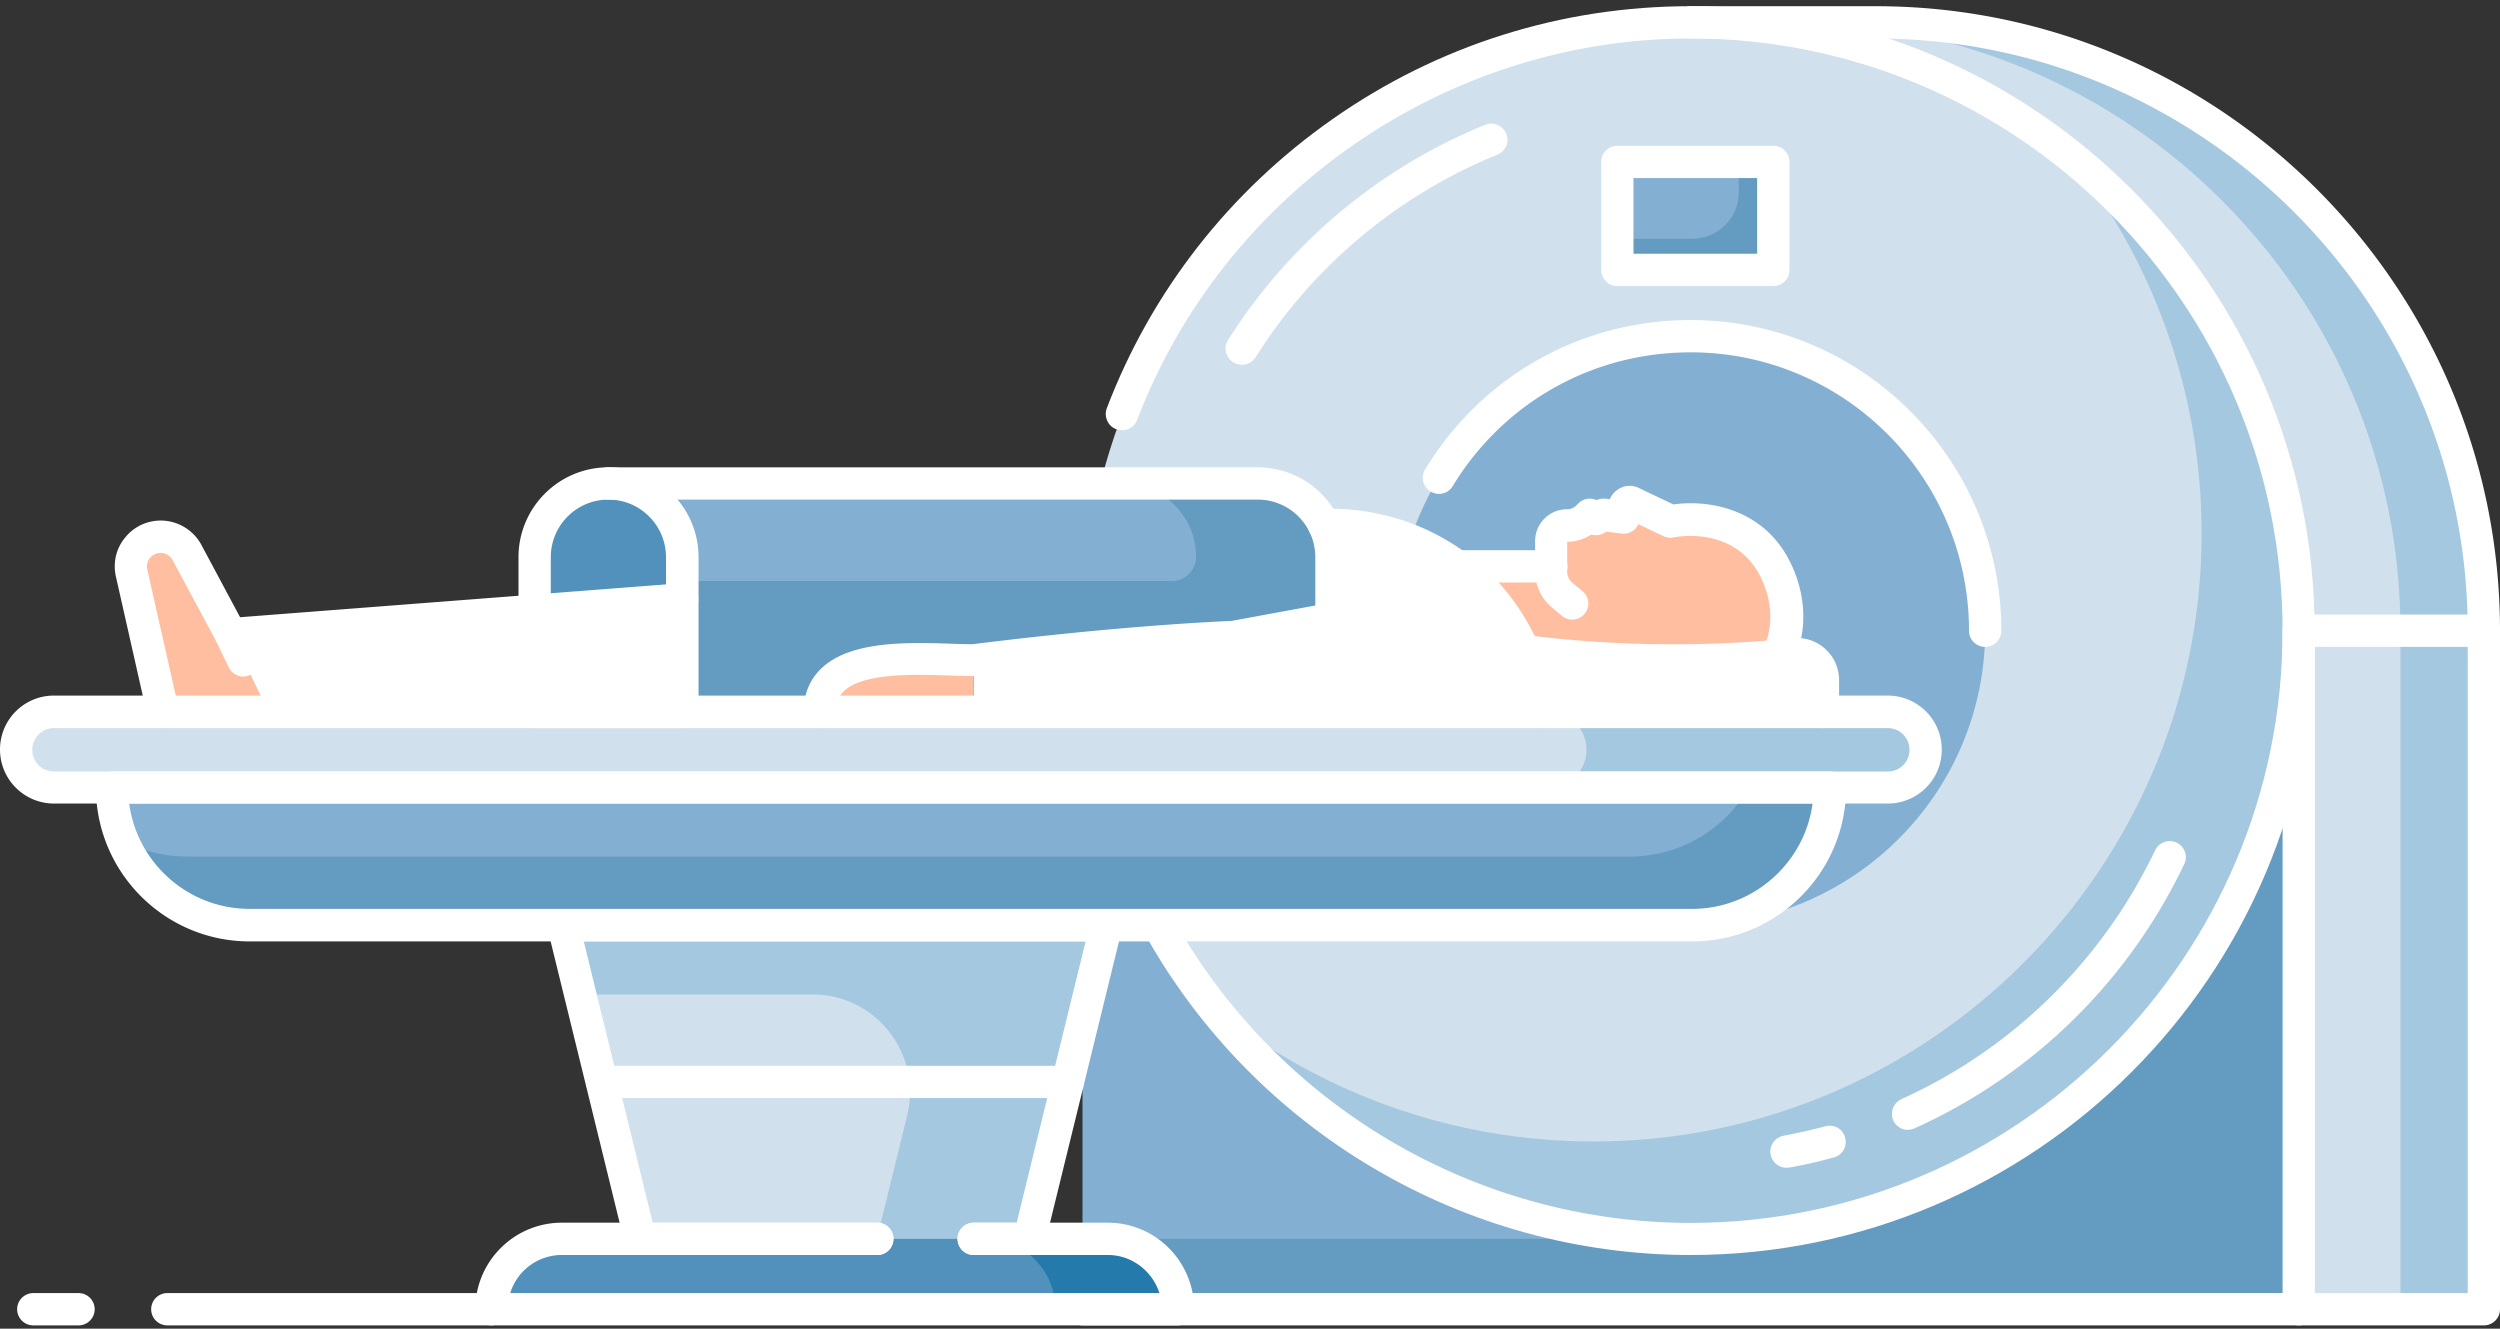 <svg xmlns="http://www.w3.org/2000/svg" width="143" height="76" fill="none"><rect width="100%" height="100%" fill="#333333" stroke="none"/><g clip-path="url(#a)"><path fill="#D0E0ED" d="M107.278 1.279H96.703l34.785 73.609h10.575V36.078c0-19.192-15.608-34.799-34.785-34.799Z"/><path fill="#A4C8E0" d="M107.278 1.279h-4.757c19.192 0 34.785 15.607 34.785 34.799v38.811h4.756V36.078c0-19.192-15.607-34.799-34.784-34.799Z"/><path fill="#83AFD2" d="M61.918 36.078v38.811h69.57V36.078h-69.57Z"/><path fill="#639BC1" d="M126.483 36.078v4.04c0 16.986-13.759 30.745-30.745 30.745H61.918v4.026h69.584V36.078h-5.019Z"/><path fill="#D0E0ED" d="M96.703 1.279c-19.178 0-34.785 15.607-34.785 34.799 0 19.192 15.607 34.785 34.785 34.785 19.178 0 34.785-15.607 34.785-34.785 0-19.178-15.607-34.799-34.785-34.799Z"/><path fill="#A4C8E0" d="M118.349 8.862c4.742 5.942 7.583 13.47 7.583 21.646 0 19.178-15.607 34.785-34.785 34.785-8.176 0-15.704-2.84-21.646-7.583 6.383 8.01 16.214 13.139 27.216 13.139 19.178 0 34.785-15.607 34.785-34.785 0-11.002-5.143-20.832-13.14-27.216l-.013.014Z"/><path fill="#83AFD2" d="M96.703 19.216c-9.293 0-16.848 7.555-16.848 16.848s7.555 16.848 16.848 16.848c9.292 0 16.848-7.555 16.848-16.848s-7.556-16.848-16.848-16.848Zm4.729-9.954h-8.92v6.177h8.92V9.262Z"/><path fill="#639BC1" d="M99.46 9.262v1.737c0 1.475-1.2 2.661-2.675 2.661h-4.274v1.778h8.92V9.262h-1.986.014Z"/><path fill="#D0E0ED" d="M107.981 45.053H3.088a2.159 2.159 0 0 1-2.165-2.164 2.159 2.159 0 0 1 2.165-2.165H107.981c1.199 0 2.164.965 2.164 2.165a2.159 2.159 0 0 1-2.164 2.164Z"/><path fill="#A4C8E0" d="M107.981 40.724H88.582a2.159 2.159 0 0 1 2.165 2.165 2.159 2.159 0 0 1-2.165 2.164h19.399c1.199 0 2.164-.965 2.164-2.164a2.159 2.159 0 0 0-2.164-2.165Z"/><path fill="#83AFD2" d="M104.658 45.053H6.397c0 4.357 3.53 7.872 7.872 7.872h82.502c4.357 0 7.872-3.53 7.872-7.872h.014Z"/><path fill="#639BC1" d="M100.039 45.053c-1.365 2.358-3.901 3.943-6.824 3.943H10.713c-1.351 0-2.606-.331-3.723-.924 1.186 2.854 3.998 4.867 7.28 4.867h82.502c4.357 0 7.872-3.53 7.872-7.872h-4.618l.013-.014Z"/><path fill="#D0E0ED" d="m32.207 52.925 4.398 17.937H58.871l4.398-17.937H32.207Z"/><path fill="#A4C8E0" d="M54.556 52.925H32.207l.965 3.957h13.305c3.612 0 6.273 3.392 5.418 6.907l-1.737 7.073h8.713l4.398-17.937h-8.713Z"/><path fill="#5191BC" d="M63.352 70.862h-31.214c-2.22 0-4.026 1.806-4.026 4.026h39.252c0-2.22-1.806-4.026-4.026-4.026h.014Z"/><path fill="#247AAA" d="M63.352 70.862H56.348c2.22 0 4.026 1.806 4.026 4.026h6.99c0-2.22-1.806-4.026-4.026-4.026h.014Z"/><path fill="#FFBE9F" d="M55.7 37.773v2.95h-8.81c0-3.75 6.053-2.95 8.81-2.95Z"/><path fill="#fff" d="M87.934 40.724H55.7v-2.95s7.597-1.02 14.863-1.337l5.598-1.034v-3.543a4.26 4.26 0 0 0-.414-1.834c2.757-.069 5.432.772 7.597 2.358 1.075.786 2.013 1.778 2.771 2.909.4.607.758 1.241 1.062 1.917.483 1.089.772 2.261.772 3.488l-.014.028Z"/><path fill="#FFBE9F" d="M15.345 40.724H9.334l-1.792-7.941a1.712 1.712 0 0 1-.041-.372c0-.91.745-1.696 1.71-1.696.634 0 1.2.345 1.503.896l2.509 4.674 2.137 4.439h-.014Z"/><path fill="#fff" d="M39.018 34.299v6.425H15.345l-2.137-4.439 17.372-1.337 8.438-.648Zm65.24 4.605v1.82H87.934c0-1.227-.289-2.399-.772-3.488 4.839.607 9.678.703 14.532.276.303-.028.62-.055.924-.083.882-.097 1.64.593 1.64 1.475Z"/><path fill="#FFBE9F" d="M101.694 37.511c-4.84.427-9.679.331-14.532-.276-.29-.676-.648-1.324-1.062-1.916-.758-1.144-1.71-2.123-2.771-2.909h5.377v-1.448a.894.894 0 0 1 .896-.896c.441 0 .855-.165 1.172-.483l.138-.138.372.234.386-.234 1.199.138v-.551c0-.234.234-.372.441-.276l2.233 1.062s4.894-1.02 6.369 3.709c.455 1.461.304 2.84-.234 3.984h.014Z"/><path fill="#5191BC" d="M39.017 31.872v2.427l-8.451.648v-3.075c0-1.172.469-2.22 1.241-2.992.772-.758 1.82-1.241 2.992-1.241 2.33 0 4.219 1.889 4.219 4.219v.014Z"/><path fill="#83AFD2" d="M76.16 31.873v3.543l-5.598 1.034C63.297 36.767 55.7 37.788 55.7 37.788c-2.744 0-8.81-.814-8.81 2.95h-7.872v-8.851c0-2.33-1.889-4.219-4.219-4.219h37.142c1.668 0 3.116.979 3.805 2.385a4.306 4.306 0 0 1 .414 1.834v-.014Z"/><path fill="#639BC1" d="M75.746 30.025c-.689-1.406-2.137-2.385-3.805-2.385h-7.748c1.668 0 3.116.979 3.805 2.385.276.551.414 1.186.414 1.834 0 .758-.62 1.379-1.379 1.379H39.018v7.473H46.89c0-3.75 6.053-2.95 8.81-2.95 0 0 7.597-1.02 14.863-1.337l5.598-1.034V31.845a4.261 4.261 0 0 0-.414-1.834v.014Z"/><path fill="#fff" d="M107.981 45.963H3.088C1.393 45.963 0 44.584 0 42.875c0-1.71 1.379-3.088 3.088-3.088H107.981c1.696 0 3.088 1.379 3.088 3.088 0 1.71-1.379 3.088-3.088 3.088ZM3.088 41.648c-.675 0-1.241.551-1.241 1.241 0 .689.551 1.241 1.241 1.241H107.981a1.236 1.236 0 0 0 1.241-1.241 1.236 1.236 0 0 0-1.241-1.241H3.088Z"/><path fill="#fff" d="M96.786 53.849H14.284c-4.853 0-8.796-3.943-8.796-8.796a.924.924 0 0 1 .924-.924h98.261c.51 0 .924.414.924.924 0 4.853-3.944 8.796-8.797 8.796h-.014ZM7.39 45.963c.455 3.405 3.378 6.025 6.894 6.025h82.502c3.515 0 6.438-2.633 6.893-6.025H7.39Z"/><path fill="#fff" d="M58.871 71.786h-3.212a.924.924 0 0 1 0-1.847h2.495l3.943-16.09H33.392l3.943 16.09h12.877a.924.924 0 0 1 0 1.847H36.619c-.427 0-.8-.289-.896-.703L31.324 53.146c-.069-.276 0-.565.166-.786.179-.221.441-.358.731-.358h31.062c.289 0 .551.124.731.358.179.221.234.51.165.786l-4.398 17.937c-.097.414-.469.703-.896.703h-.014Z"/><path fill="#fff" d="M61.077 62.811H34.413a.924.924 0 0 1 0-1.847h26.664c.51 0 .924.414.924.924a.924.924 0 0 1-.924.924Zm6.287 13.001H28.112a.924.924 0 0 1-.924-.924c0-2.73 2.22-4.95 4.95-4.95h18.075a.924.924 0 0 1 0 1.847H32.138c-1.379 0-2.564.91-2.95 2.178h37.129c-.4-1.255-1.572-2.178-2.95-2.178h-7.693a.924.924 0 0 1 0-1.847h7.693c2.73 0 4.936 2.22 4.936 4.95a.924.924 0 0 1-.924.924h-.014Zm3.667-54.955c-.166 0-.345-.041-.496-.138-.427-.276-.565-.841-.289-1.268 3.461-5.501 8.672-9.872 14.711-12.312.469-.193 1.006.042 1.2.51.193.469-.041 1.006-.51 1.2-5.667 2.302-10.588 6.411-13.829 11.595a.941.941 0 0 1-.786.427v-.014Zm38.108 43.774c-.345 0-.69-.207-.841-.538-.207-.469 0-1.006.469-1.227 6.355-2.868 11.498-7.928 14.504-14.228.22-.455.772-.662 1.227-.441.468.221.661.772.441 1.227-3.185 6.7-8.658 12.064-15.414 15.111a.925.925 0 0 1-.386.083v.014Zm-6.949 2.165c-.441 0-.827-.317-.91-.758-.096-.496.235-.979.745-1.075a35.207 35.207 0 0 0 2.385-.538c.496-.138 1.006.152 1.13.648.138.496-.151 1.006-.648 1.131-.827.234-1.682.427-2.536.579-.056 0-.111.014-.166.014Z"/><path fill="#fff" d="M96.703 71.786c-12.946 0-24.927-7.059-31.242-18.406-.248-.441-.083-1.006.358-1.255.441-.248 1.006-.083 1.255.358 5.984 10.768 17.344 17.468 29.628 17.468 18.668 0 33.861-15.193 33.861-33.861 0-18.668-15.193-33.889-33.861-33.889-13.939 0-26.664 8.769-31.655 21.811-.179.483-.717.717-1.2.538-.483-.179-.717-.717-.538-1.2 2.551-6.687 7.018-12.408 12.905-16.531C82.24 2.589 89.313.355 96.689.355c19.688 0 35.709 16.021 35.709 35.722 0 19.702-16.021 35.709-35.709 35.709h.014Z"/><path fill="#fff" d="M142.076 75.812h-10.574a.923.923 0 0 1-.924-.924c0-.51.413-.924.924-.924h9.651v-37.887c0-18.682-15.194-33.875-33.862-33.875H96.717a.924.924 0 0 1 0-1.847h10.574C126.979.355 143 16.376 143 36.078v38.811c0 .51-.414.924-.924.924Z"/><path fill="#fff" d="M113.551 37.002c-.51 0-.924-.414-.924-.924 0-8.782-7.142-15.924-15.924-15.924-5.598 0-10.685 2.854-13.608 7.652-.262.441-.841.579-1.268.303-.441-.262-.579-.827-.303-1.268 3.254-5.349 8.934-8.534 15.18-8.534 9.802 0 17.771 7.969 17.771 17.771 0 .51-.413.924-.923.924Zm17.937 38.81H61.904a.924.924 0 0 1 0-1.847h68.66V36.078c0-.51.414-.924.924-.924s.923.414.923.924v38.811c0 .51-.413.924-.923.924Zm-30.056-59.45h-8.92a.924.924 0 0 1-.924-.924V9.262a.924.924 0 0 1 .924-.924h8.92c.51 0 .924.414.924.924v6.177c0 .51-.414.924-.924.924Zm-7.997-1.847h7.073v-4.329h-7.073v4.329Z"/><path fill="#fff" d="M142.076 37.001h-10.574a.923.923 0 0 1-.924-.924c0-.51.413-.924.924-.924h10.574c.51 0 .924.414.924.924 0 .51-.414.924-.924.924ZM4.522 75.812H1.875a.924.924 0 0 1 0-1.847h2.647a.924.924 0 0 1 0 1.847Zm23.59 0H9.541a.924.924 0 0 1 0-1.847h18.571a.924.924 0 0 1 0 1.847Zm59.822-34.165a.924.924 0 0 1-.924-.924c0-1.585-.565-3.24-1.668-4.908-2.096-3.143-5.667-4.963-9.582-4.867-.51.014-.938-.386-.951-.896 0-.51.386-.938.896-.951 4.536-.11 8.713 2.013 11.168 5.694 1.31 1.972 1.985 3.971 1.985 5.928a.924.924 0 0 1-.924.924Zm-78.614 0a.914.914 0 0 1-.896-.717l-1.792-7.941c-.179-.786 0-1.599.51-2.22.496-.634 1.255-.993 2.054-.993.965 0 1.861.538 2.316 1.379l2.22 4.15 25.217-1.944c.51-.041.951.345.993.855.041.51-.345.951-.855.993l-25.823 1.985c-.358.028-.717-.165-.882-.482l-2.509-4.674c-.138-.248-.4-.414-.689-.414-.234 0-.455.11-.607.29-.152.193-.207.427-.152.662l1.792 7.941c.11.496-.207.993-.703 1.103-.069.014-.138.028-.207.028h.014Z"/><path fill="#fff" d="M46.89 41.648a.924.924 0 0 1-.924-.924c0-1.006.345-1.847 1.006-2.482 1.668-1.613 5.019-1.503 7.459-1.42.441.014.855.028 1.213.028.745-.097 7.955-1.02 14.821-1.337l8.451-1.558c2.164-.4 4.288.896 4.922 2.992.152.482-.124 1.006-.621 1.144-.482.152-1.006-.124-1.158-.62-.358-1.2-1.572-1.944-2.812-1.71l-8.507 1.572s-.083 0-.124.014c-7.142.317-14.711 1.324-14.78 1.324h-.124c-.4 0-.855-.014-1.337-.028-1.999-.069-5.005-.179-6.108.896-.303.29-.441.662-.441 1.158 0 .496-.414.924-.924.924l-.014.028Zm54.804-3.212c-.138 0-.262-.028-.4-.083-.455-.221-.662-.772-.441-1.227.482-1.02.537-2.165.179-3.309-1.213-3.874-5.129-3.116-5.294-3.075-.193.041-.4.014-.579-.069l-1.448-.689c-.055.11-.124.221-.221.303-.193.179-.455.262-.717.234l-.882-.11-.124.069c-.221.138-.496.165-.745.097-.414.262-.882.414-1.379.414v1.71c0 .248.11.483.303.634l.579.483c.386.331.441.91.11 1.296-.331.386-.91.441-1.296.11l-.579-.483c-.607-.51-.951-1.255-.951-2.054v-1.737c0-1.006.813-1.82 1.82-1.82.193 0 .386-.069.524-.207l.138-.138c.276-.276.689-.331 1.034-.179.152-.069.317-.097.496-.083l.262.028c.097-.234.262-.427.482-.565.358-.234.8-.262 1.186-.069l1.972.938c2.068-.303 5.818.248 7.114 4.398.496 1.599.4 3.212-.276 4.66-.151.331-.482.524-.841.524h-.027Z"/><path fill="#fff" d="M88.706 33.32h-5.377c-.51 0-.924-.414-.924-.924s.414-.924.924-.924h5.377a.924.924 0 1 1 0 1.847Zm15.552 8.328c-.51 0-.924-.414-.924-.924v-1.82c0-.221-.11-.358-.179-.414-.069-.069-.22-.165-.441-.138-5.198.524-10.464.469-15.662-.193-.51-.069-.869-.524-.8-1.034.069-.51.524-.869 1.034-.8 5.06.634 10.189.703 15.249.179.675-.069 1.365.152 1.861.607.51.455.8 1.103.8 1.792v1.82c0 .51-.414.924-.924.924h-.014Zm-65.24-0h-8.451a.924.924 0 1 1 0-1.847h7.528v-7.928c0-1.82-1.475-3.295-3.295-3.295s-3.295 1.475-3.295 3.295v3.075a.924.924 0 0 1-1.847 0v-3.075c0-2.84 2.303-5.143 5.143-5.143 2.84 0 5.156 2.302 5.156 5.143v8.851a.924.924 0 0 1-.924.924h-.014Z"/><path fill="#fff" d="M76.16 36.34a.924.924 0 0 1-.924-.924v-3.543c0-1.82-1.475-3.295-3.295-3.295H34.799a.924.924 0 0 1-.924-.924c0-.51.414-.924.924-.924h37.142c2.84 0 5.143 2.302 5.143 5.143v3.543a.924.924 0 0 1-.924.924Zm-62.235 2.358a.941.941 0 0 1-.841-.524l-.717-1.489c-.221-.455-.028-1.02.427-1.241.455-.221 1.02-.028 1.227.427l.717 1.489c.221.455.028 1.006-.427 1.241-.124.055-.262.097-.4.097h.014Z"/></g><defs><clipPath id="a"><path fill="#fff" d="M0 .355h143v75.457H0z"/></clipPath></defs></svg>